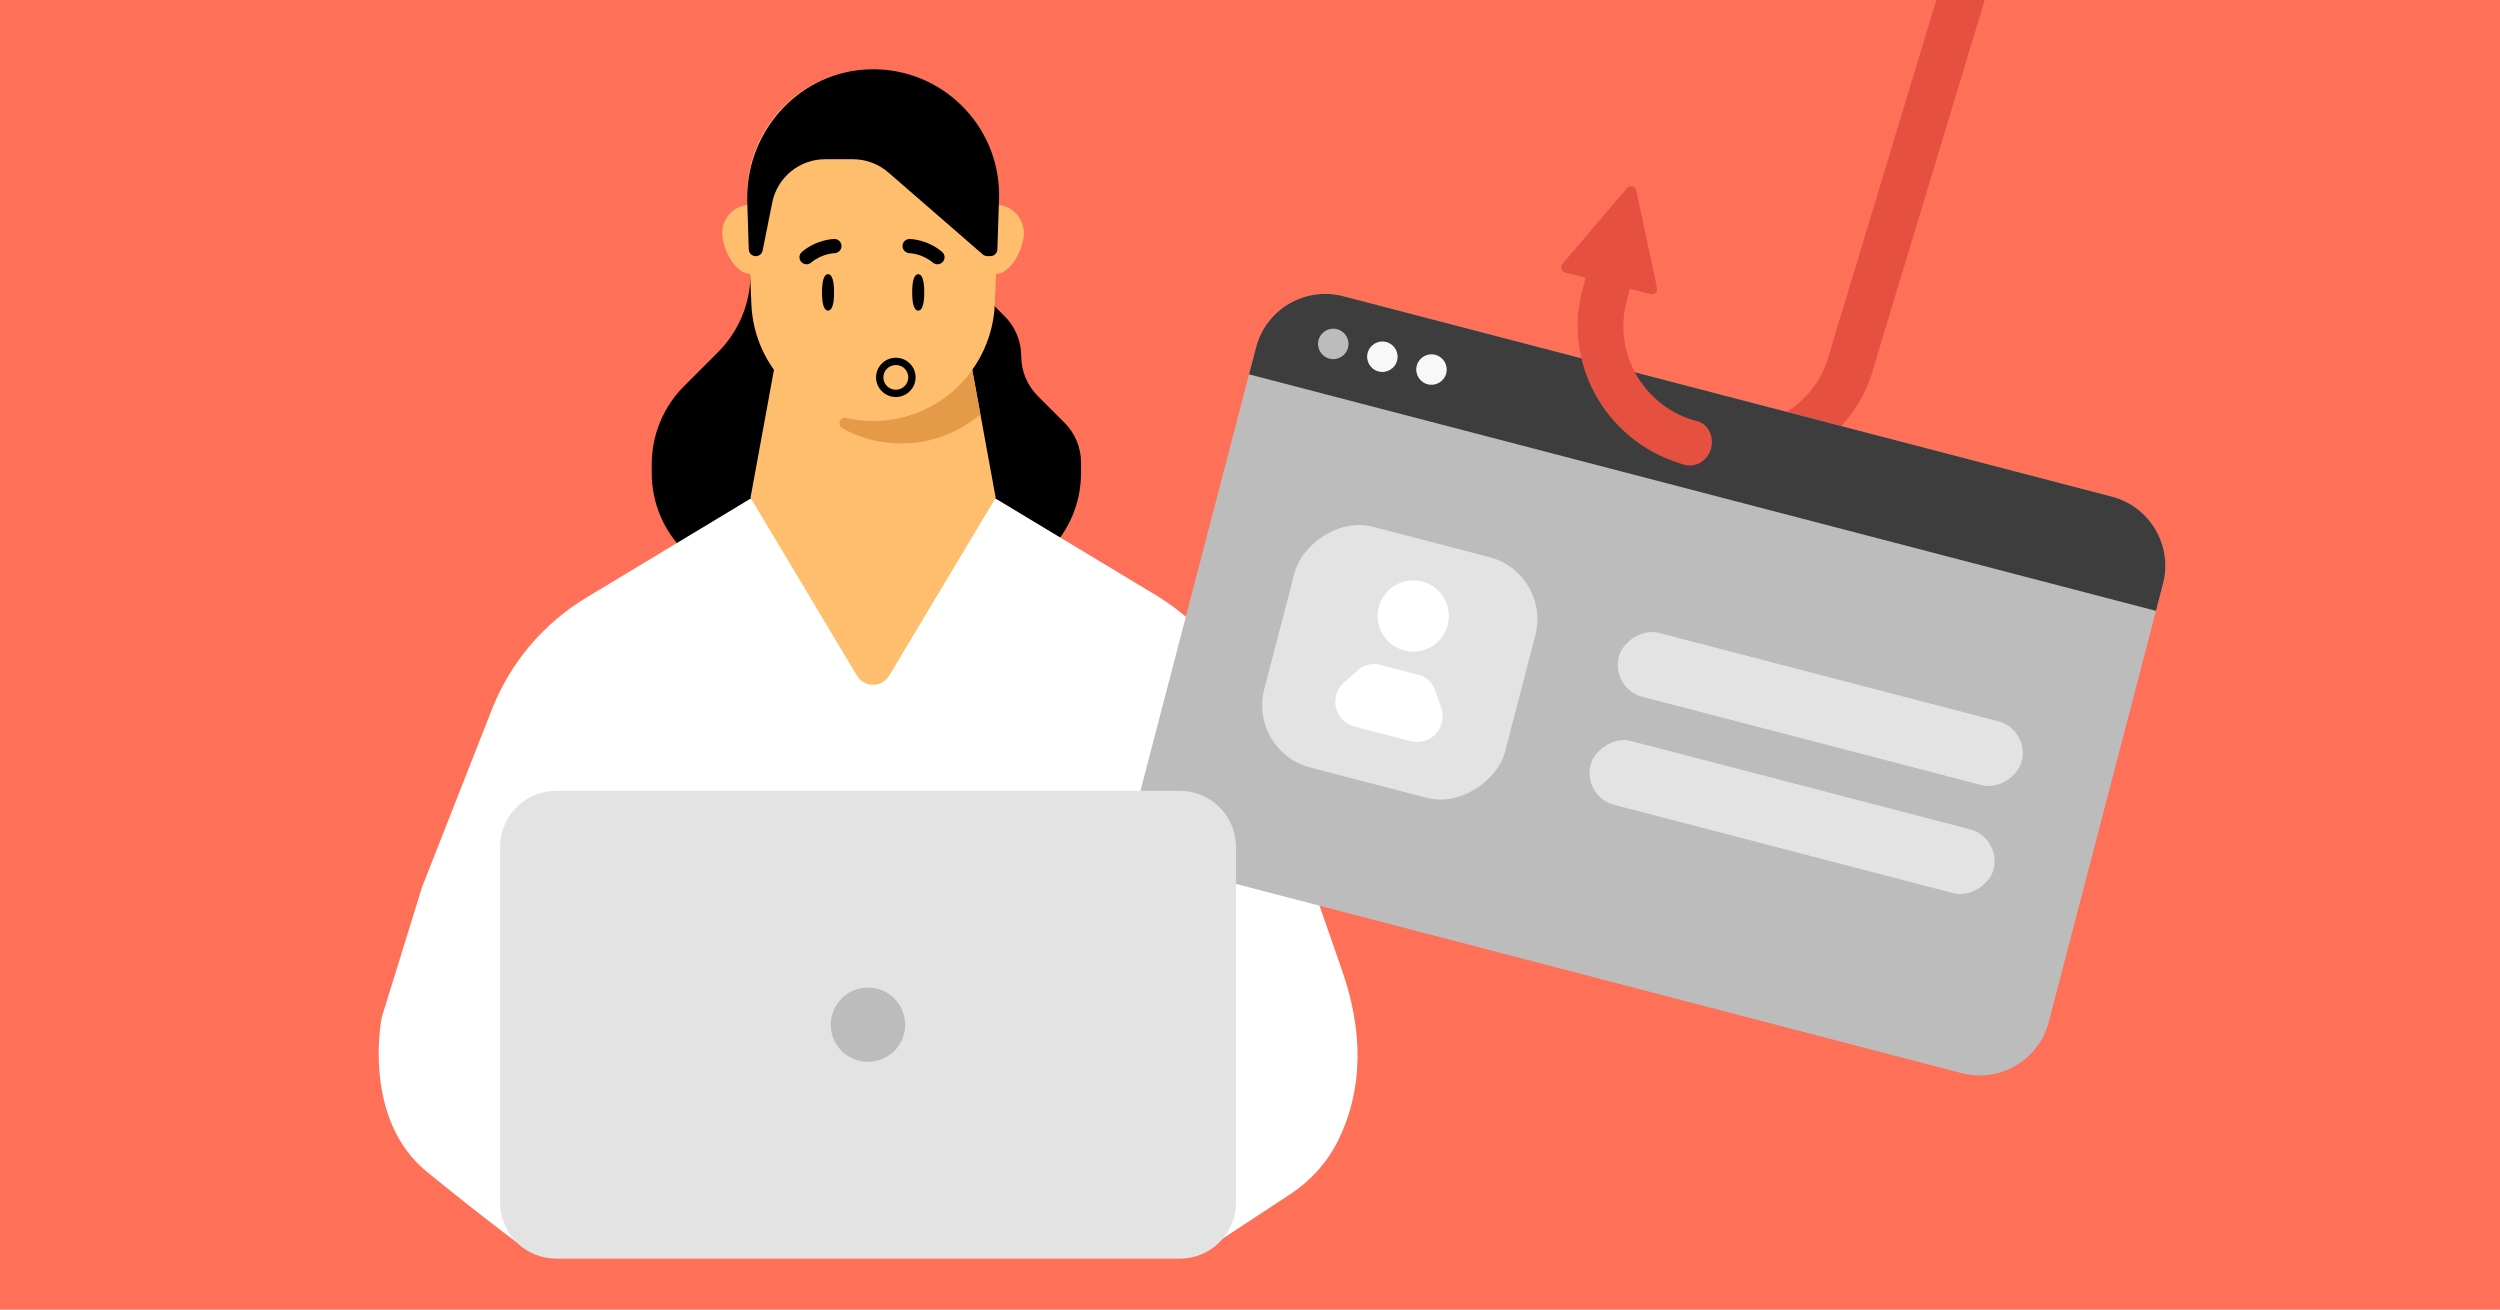 <svg width="945" height="495" viewBox="0 0 945 495" fill="none" xmlns="http://www.w3.org/2000/svg">
<rect x="0" y="0" width="945" height="495" fill="#333333" stroke="none"/>
<g clip-path="url(#clip0_16_499)">
<rect width="945" height="495" fill="white"/>
<path d="M0 0H945V495H0V0Z" fill="white"/>
<path d="M0 0H945V495H0V0Z" fill="#FF7059"/>
<path d="M744.019 -39.98L691.468 133.759C686.469 153.5 665.942 165.395 645.714 160.273C641.515 176.855 641.515 176.855 641.515 176.855C671.114 184.35 701.15 166.949 708.464 138.063L761.015 -35.676L751.595 -38.062L744.019 -39.98Z" fill="#E55041"/>
<path d="M283.676 103.554C283.676 114.619 279.273 125.237 271.441 133.088L258.583 145.946C250.752 153.777 246.349 164.395 246.349 175.48V178.772C246.349 201.838 265.051 220.521 288.098 220.521H366.881C389.947 220.521 408.63 201.818 408.63 178.772V174.837C408.63 169.187 406.389 163.791 402.396 159.797L392.265 149.667C388.272 145.673 386.031 140.257 386.031 134.627C386.031 128.997 383.791 123.581 379.797 119.587L371.79 111.561" fill="black"/>
<path d="M455.873 472.338L198.581 472.006C198.581 472.006 186.444 463.337 161.469 443.037C136.494 422.738 144.306 384.515 144.306 384.515L159.54 335.305L185.957 268.113C192.873 250.502 205.419 235.677 221.628 225.897L284.338 188.103H375.745L436.82 224.903C454.041 235.268 467.055 251.34 473.679 270.295L507.323 366.884C515.174 389.424 515.525 411.438 505.765 431.173C501.674 439.453 495.323 446.427 487.608 451.492L455.873 472.318" fill="white"/>
<path d="M376.368 188.142L336.12 255.392C333.353 260.009 326.671 260.009 323.924 255.392L283.695 188.142L300.274 97.69H359.79L376.368 188.142Z" fill="#FFBD6E"/>
<path d="M370.602 156.602C367.621 159.154 364.309 161.316 360.744 163.05C354.685 165.992 347.867 167.628 340.678 167.628C332.593 167.628 325.015 165.544 318.411 161.881C316.287 160.693 317.554 157.439 319.891 157.965C323.145 158.686 326.535 159.076 330.002 159.076C345.432 159.076 359.147 151.478 367.504 139.789L370.602 156.602Z" fill="#E59A48"/>
<path d="M294.314 88.046C294.314 82.163 289.541 77.39 283.657 77.39C277.774 77.39 273.001 82.163 273.001 88.046C273.001 93.93 277.774 103.553 283.657 103.553C289.541 103.553 294.314 93.949 294.314 88.046Z" fill="#FFBD6E"/>
<path d="M387.026 88.046C387.026 82.163 382.253 77.39 376.369 77.39C370.486 77.39 365.713 82.163 365.713 88.046C365.713 93.93 370.486 103.553 376.369 103.553C382.253 103.553 387.026 93.949 387.026 88.046Z" fill="#FFBD6E"/>
<path d="M330.023 159.076C305.301 159.076 285.001 139.556 284.007 114.873L282.429 75.715C281.338 48.675 302.963 26.174 330.023 26.174C357.082 26.174 378.707 48.675 377.616 75.715L376.038 114.873C375.044 139.575 354.744 159.076 330.023 159.076Z" fill="#FFBD6E"/>
<path d="M377.655 73.786V75.714L377.616 75.636V75.714L377.012 94.261C376.953 95.683 375.804 96.813 374.382 96.813H373.213C372.59 96.813 371.966 96.579 371.479 96.17L335.809 65.194C332.107 61.98 327.334 60.188 322.425 60.188H311.905C302.184 60.188 293.807 67.045 291.897 76.591L288.274 94.709C288.04 95.956 286.93 96.832 285.683 96.832C284.261 96.832 283.072 95.702 283.033 94.261L282.449 75.812C282.449 75.812 282.449 75.656 282.449 75.597V74.643C282.449 48.616 303.002 26.718 329.029 26.173C355.797 25.608 377.674 47.135 377.674 73.766L377.655 73.786Z" fill="black"/>
<path d="M349.367 110.528C349.367 114.327 348.802 117.405 347.088 117.405C345.373 117.405 344.808 114.327 344.808 110.528C344.808 106.729 345.373 103.651 347.088 103.651C348.802 103.651 349.367 106.729 349.367 110.528Z" fill="black"/>
<path d="M315.275 110.528C315.275 114.327 314.71 117.405 312.995 117.405C311.281 117.405 310.716 114.327 310.716 110.528C310.716 106.729 311.281 103.651 312.995 103.651C314.71 103.651 315.275 106.729 315.275 110.528Z" fill="black"/>
<path d="M741.448 405.636L450.956 329.884C436.504 326.115 427.843 311.344 431.612 296.891L474.791 131.311C478.56 116.859 493.33 108.198 507.783 111.967L798.274 187.719C812.727 191.488 821.388 206.259 817.619 220.711L774.44 386.291C770.671 400.744 755.9 409.405 741.448 405.636Z" fill="#BCBCBC"/>
<path d="M814.96 230.905L472.132 141.505L474.791 131.311C478.56 116.859 493.33 108.198 507.783 111.967L798.274 187.719C812.727 191.488 821.388 206.259 817.619 220.711L814.96 230.905Z" fill="#3D3D3D"/>
<rect width="94.005" height="94.005" rx="24.25" transform="matrix(-0.968 -0.252 -0.252 0.968 586.465 216.695)" fill="#E3E3E3"/>
<path d="M507.654 258.324C506.446 259.409 505.592 260.825 505.182 262.398L505.072 262.813C503.71 267.984 506.805 273.279 511.98 274.629L533.187 280.159C538.364 281.509 543.653 278.396 544.987 273.214L545.092 272.806C545.439 271.474 545.354 269.336 544.909 268.036L542.315 260.509C541.517 258.199 538.956 255.823 536.598 255.208L521.194 251.191C518.828 250.574 515.433 251.398 513.609 253.023L507.654 258.324Z" fill="white"/>
<circle cx="534.212" cy="232.852" r="13.47" transform="rotate(14.616 534.212 232.852)" fill="white"/>
<rect width="157.315" height="24.94" rx="12.47" transform="matrix(-0.968 -0.252 -0.252 0.968 767.343 275.759)" fill="#E3E3E3"/>
<rect width="157.315" height="24.94" rx="12.47" transform="matrix(-0.968 -0.252 -0.252 0.968 756.693 316.6)" fill="#E3E3E3"/>
<circle cx="503.972" cy="130.002" r="5.755" transform="rotate(14.616 503.972 130.002)" fill="#BCBCBC"/>
<circle cx="522.536" cy="134.843" r="5.755" transform="rotate(14.616 522.536 134.843)" fill="#F8F8F8"/>
<circle cx="541.1" cy="139.684" r="5.755" transform="rotate(14.616 541.1 139.684)" fill="#F8F8F8"/>
<path d="M445.976 475.766H210.251C198.523 475.766 189.016 466.259 189.016 454.532V320.168C189.016 308.44 198.523 298.933 210.251 298.933H445.976C457.704 298.933 467.211 308.44 467.211 320.168V454.532C467.211 466.259 457.704 475.766 445.976 475.766Z" fill="#E3E3E3"/>
<path d="M342.159 387.34C342.159 379.586 335.867 373.294 328.094 373.294C320.321 373.294 314.028 379.586 314.028 387.34C314.028 395.094 320.321 401.386 328.094 401.386C335.867 401.386 342.159 395.094 342.159 387.34Z" fill="#BCBCBC"/>
<path d="M317.034 95.128C317.69 94.623 318.106 93.843 318.097 92.972C318.078 91.522 316.887 90.329 315.409 90.338C315.121 90.34 308.888 90.421 303.161 95.183C302.016 96.128 301.868 97.789 302.82 98.945C303.771 100.074 305.461 100.221 306.607 99.276C310.791 95.779 315.387 95.707 315.446 95.706C316.037 95.697 316.582 95.449 317.034 95.128Z" fill="black"/>
<path d="M342.204 95.128C341.548 94.623 341.132 93.843 341.142 92.972C341.16 91.522 342.352 90.329 343.829 90.338C344.117 90.34 350.35 90.421 356.077 95.183C357.222 96.128 357.37 97.789 356.419 98.945C355.467 100.074 353.777 100.221 352.632 99.276C348.448 95.779 343.851 95.707 343.792 95.706C343.201 95.697 342.656 95.449 342.204 95.128Z" fill="black"/>
<path fill-rule="evenodd" clip-rule="evenodd" d="M343.329 142.529C343.264 139.952 341.137 137.918 338.525 137.981C335.901 138.045 333.865 140.177 333.921 142.756C333.965 144.479 334.925 145.95 336.339 146.731L336.344 146.733L336.348 146.736C337.045 147.127 337.859 147.341 338.734 147.319L338.735 147.319C341.079 147.263 343.029 145.464 343.292 143.199L343.296 143.164L343.302 143.13C343.325 142.989 343.329 142.824 343.329 142.529ZM338.457 135.231C342.618 135.129 346.008 138.389 346.098 142.483L346.099 142.498V142.513C346.099 142.524 346.099 142.535 346.099 142.546C346.099 142.801 346.099 143.169 346.039 143.546C345.605 147.154 342.522 149.98 338.802 150.07C337.427 150.104 336.119 149.767 334.989 149.133C332.75 147.895 331.22 145.553 331.152 142.822L331.152 142.82L331.152 142.818C331.062 138.721 334.307 135.332 338.457 135.231Z" fill="black"/>
<path d="M637.68 175.884L641.867 159.347C621.926 154.297 609.757 134.17 614.742 114.483L616.661 106.906L599.91 102.665L597.991 110.241C590.697 139.048 608.501 168.495 637.68 175.884Z" fill="#E55041"/>
<path d="M615.034 71.081C616.11 69.817 618.167 70.338 618.513 71.961L626.356 108.835C626.664 110.284 625.345 111.554 623.908 111.19L591.618 103.013C590.182 102.65 589.626 100.905 590.587 99.778L615.034 71.081Z" fill="#E55041"/>
<path d="M647.094 167.246C647.094 171.834 643.374 175.948 638.787 175.948C634.199 175.948 630.48 171.834 630.48 167.246C630.48 162.658 634.99 158.939 639.578 158.939C644.166 158.939 647.094 162.658 647.094 167.246Z" fill="#E55041"/>
</g>
<defs>
<clipPath id="clip0_16_499">
<rect width="945" height="495" fill="white"/>
</clipPath>
</defs>
</svg>
